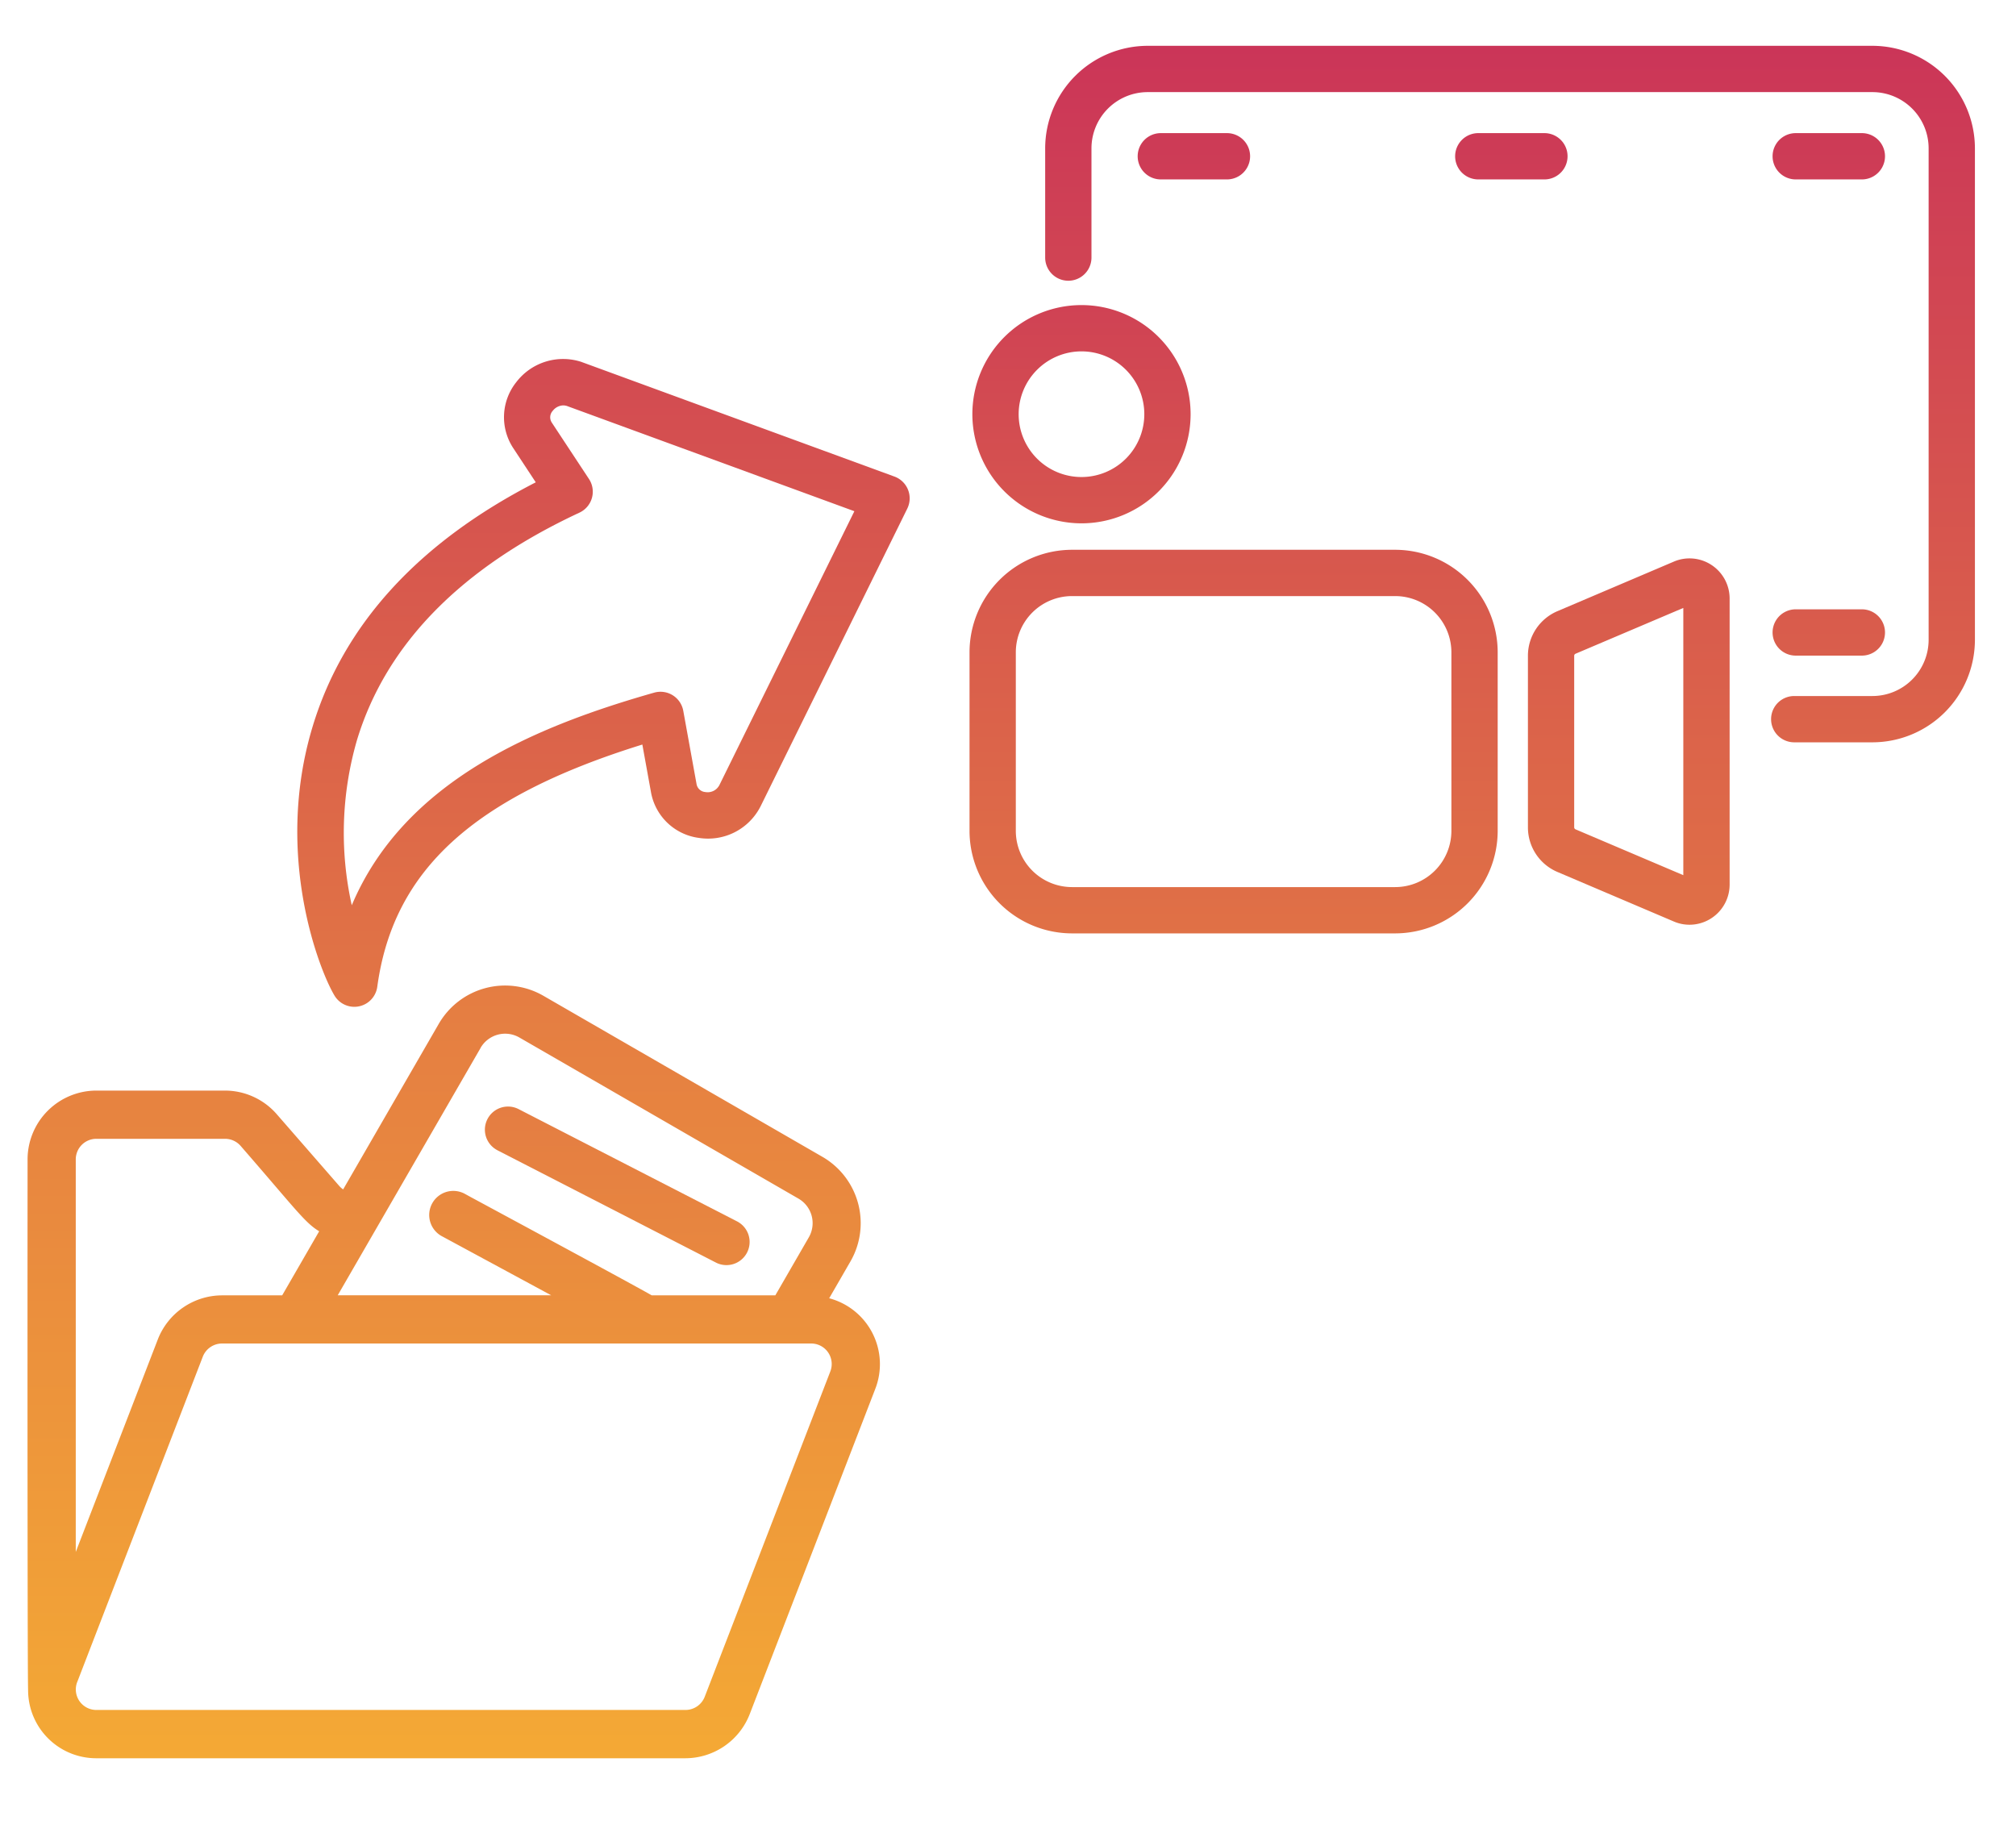 <svg xmlns="http://www.w3.org/2000/svg" xmlns:xlink="http://www.w3.org/1999/xlink" width="220" height="200" viewBox="0 0 220 200">
  <defs>
    <linearGradient id="linear-gradient" x1="0.5" y1="-1.302" x2="0.5" y2="3.165" gradientUnits="objectBoundingBox">
      <stop offset="0" stop-color="#cb3558"/>
      <stop offset="1" stop-color="#f4a935"/>
    </linearGradient>
    <linearGradient id="linear-gradient-2" x1="0.5" y1="-0.679" x2="0.5" y2="5.427" xlink:href="#linear-gradient"/>
    <linearGradient id="linear-gradient-4" x1="0.5" y1="-1.424" x2="0.5" y2="3.329" xlink:href="#linear-gradient"/>
    <linearGradient id="linear-gradient-5" x1="0.5" y1="0" x2="0.5" y2="2.467" xlink:href="#linear-gradient"/>
    <linearGradient id="linear-gradient-6" x1="0.5" y1="-1.589" x2="0.678" y2="35.228" xlink:href="#linear-gradient"/>
    <linearGradient id="linear-gradient-11" x1="0.5" y1="-12.171" x2="0.5" y2="25.14" xlink:href="#linear-gradient"/>
    <linearGradient id="linear-gradient-12" x1="0.5" y1="-0.476" x2="0.5" y2="2.176" xlink:href="#linear-gradient"/>
    <linearGradient id="linear-gradient-13" x1="0.5" y1="-1.234" x2="0.5" y2="1" gradientUnits="objectBoundingBox">
      <stop offset="0" stop-color="#cb3558"/>
      <stop offset="0" stop-color="#d14553"/>
      <stop offset="1" stop-color="#f4a935"/>
    </linearGradient>
    <linearGradient id="linear-gradient-14" x1="0.41" y1="-6.608" x2="0.5" y2="4.063" xlink:href="#linear-gradient"/>
  </defs>
  <g id="Group_165494" data-name="Group 165494" transform="translate(-851 -297)">
    <rect id="Rectangle_148140" data-name="Rectangle 148140" width="220" height="200" transform="translate(851 297)" fill="none"/>
    <g id="icon_2" data-name="icon 2" transform="translate(854 302)">
      <g id="c">
        <g id="Group_305" data-name="Group 305">
          <path id="Path_488" data-name="Path 488" d="M188.88,76.2H153.617A11.2,11.2,0,0,0,142.43,87.387v19.486a11.2,11.2,0,0,0,11.187,11.187H188.88a11.2,11.2,0,0,0,11.187-11.187V87.387A11.2,11.2,0,0,0,188.88,76.2Zm6.135,30.673a6.139,6.139,0,0,1-6.135,6.135H153.617a6.139,6.139,0,0,1-6.135-6.135V87.387a6.139,6.139,0,0,1,6.135-6.135H188.88a6.139,6.139,0,0,1,6.135,6.135Z" transform="translate(-39.629 -21.205)" fill="url(#linear-gradient)"/>
          <path id="Path_489" data-name="Path 489" d="M154.768,63.017A11.908,11.908,0,1,0,142.86,51.108,11.92,11.92,0,0,0,154.768,63.017Zm0-18.765a6.856,6.856,0,1,1-6.856,6.856A6.863,6.863,0,0,1,154.768,44.252Z" transform="translate(-39.749 -10.909)" fill="url(#linear-gradient-2)"/>
          <path id="Path_490" data-name="Path 490" d="M195.377,29.2a15.517,15.517,0,1,0,15.517,15.517A15.535,15.535,0,0,0,195.377,29.2Zm0,25.982a10.465,10.465,0,1,1,10.465-10.465A10.472,10.472,0,0,1,195.377,55.182Z" transform="translate(-50.045 -8.126)" fill="url(#linear-gradient-2)"/>
          <path id="Path_491" data-name="Path 491" d="M246.909,78.229a4.357,4.357,0,0,0-4.128-.375l-12.7,5.406a5.288,5.288,0,0,0-3.219,4.872v18.714a5.28,5.28,0,0,0,3.219,4.872l12.7,5.406a4.307,4.307,0,0,0,1.718.354,4.384,4.384,0,0,0,4.374-4.381V81.881a4.378,4.378,0,0,0-1.963-3.652Zm-3.089,33.841-11.757-5a.245.245,0,0,1-.152-.224V88.131a.239.239,0,0,1,.144-.224l11.764-5v29.165Z" transform="translate(-63.124 -21.567)" fill="url(#linear-gradient-4)"/>
          <path id="Path_492" data-name="Path 492" d="M244.143,0H165.057A11.2,11.2,0,0,0,153.87,11.187V23.109a2.526,2.526,0,1,0,5.052,0V11.187a6.139,6.139,0,0,1,6.135-6.135h79.086a6.139,6.139,0,0,1,6.135,6.135V64.818a6.139,6.139,0,0,1-6.135,6.135h-8.531a2.526,2.526,0,0,0,0,5.052h8.531a11.2,11.2,0,0,0,11.187-11.187V11.187A11.2,11.2,0,0,0,244.143,0Z" transform="translate(-42.813)" fill="url(#linear-gradient-5)"/>
          <path id="Path_493" data-name="Path 493" d="M177.6,18.252a2.526,2.526,0,1,0,0-5.052h-7.217a2.526,2.526,0,0,0,0,5.052Z" transform="translate(-46.706 -3.673)" fill="url(#linear-gradient-6)"/>
          <path id="Path_494" data-name="Path 494" d="M201.6,18.252a2.526,2.526,0,1,0,0-5.052h-7.217a2.526,2.526,0,0,0,0,5.052Z" transform="translate(-53.385 -3.673)" fill="url(#linear-gradient-6)"/>
          <path id="Path_495" data-name="Path 495" d="M218.386,18.252H225.6a2.526,2.526,0,1,0,0-5.052h-7.217a2.526,2.526,0,0,0,0,5.052Z" transform="translate(-60.063 -3.673)" fill="url(#linear-gradient-6)"/>
          <path id="Path_496" data-name="Path 496" d="M249.6,18.252a2.526,2.526,0,1,0,0-5.052h-7.217a2.526,2.526,0,1,0,0,5.052H249.6Z" transform="translate(-66.742 -3.673)" fill="url(#linear-gradient-6)"/>
          <path id="Path_497" data-name="Path 497" d="M266.386,18.252H273.6a2.526,2.526,0,0,0,0-5.052h-7.217a2.526,2.526,0,1,0,0,5.052Z" transform="translate(-73.421 -3.673)" fill="url(#linear-gradient-6)"/>
          <path id="Path_498" data-name="Path 498" d="M266.386,90.252H273.6a2.526,2.526,0,0,0,0-5.052h-7.217a2.526,2.526,0,1,0,0,5.052Z" transform="translate(-73.421 -23.709)" fill="url(#linear-gradient-11)"/>
          <path id="Path_499" data-name="Path 499" d="M105.954,60.182,71.9,47.711a.354.354,0,0,1-.072-.029,6.427,6.427,0,0,0-7.145,2.2,6.132,6.132,0,0,0-.361,7.145l2.49,3.782c-12.8,6.568-20.995,15.531-24.358,26.675-4.265,14.1.816,26.733,2.4,29.345a2.526,2.526,0,0,0,4.662-.967c1.732-12.7,10.436-20.692,28.927-26.437l.96,5.3A6.113,6.113,0,0,0,84.6,99.61a6.417,6.417,0,0,0,6.69-3.342c.014-.022.022-.043.036-.065l16.029-32.528a2.53,2.53,0,0,0-1.4-3.493ZM86.807,93.923a1.431,1.431,0,0,1-1.48.686,1.054,1.054,0,0,1-.96-.823l-1.458-8.04a2.527,2.527,0,0,0-3.176-1.985c-12.7,3.616-27.223,9.505-33,23.2a36.326,36.326,0,0,1,.563-18.007c3.161-10.443,11.324-18.8,24.279-24.834a2.523,2.523,0,0,0,1.039-3.681l-4.049-6.142A1.045,1.045,0,0,1,68.67,53a1.506,1.506,0,0,1,1.133-.585,1.432,1.432,0,0,1,.411.065l31.366,11.483L86.814,93.923Z" transform="translate(-11.345 -13.177)" fill="url(#linear-gradient-12)"/>
          <path id="Path_500" data-name="Path 500" d="M87.484,176.2l2.317-4.013a8.361,8.361,0,0,0-3.06-11.41L56.285,143.2a8.361,8.361,0,0,0-11.41,3.06L34.438,164.331a2.171,2.171,0,0,1-.411-.361l-6.835-7.845a7.5,7.5,0,0,0-5.658-2.577H7.511A7.516,7.516,0,0,0,0,161.055v.534c-.014,25.325-.007,55.486.058,57.427h0a7.431,7.431,0,0,0,7.455,7.39H71.8a7.547,7.547,0,0,0,7-4.8l13.705-35.5a7.44,7.44,0,0,0-5.023-9.895ZM49.435,148.886h0a3.1,3.1,0,0,1,4.229-1.133l30.457,17.581a3.092,3.092,0,0,1,1.133,4.229L81.6,175.893H68.113c-.722-.419-3.977-2.216-19.818-10.761l-.527-.289a2.63,2.63,0,1,0-2.5,4.626l11.872,6.416H33.846l15.6-27.007ZM27.769,175.893H21.216a7.547,7.547,0,0,0-7,4.8l-8.957,23.2V161.055A2.247,2.247,0,0,1,7.5,158.81H21.548a2.259,2.259,0,0,1,1.7.772c1.6,1.84,2.844,3.291,3.832,4.446,2.743,3.2,3.587,4.179,4.742,4.872l-4.042,7Zm-22.352,42.2,13.705-35.509a2.255,2.255,0,0,1,2.093-1.436H85.507A2.239,2.239,0,0,1,87.6,184.2L73.894,219.7a2.255,2.255,0,0,1-2.093,1.436H7.511a2.239,2.239,0,0,1-2.093-3.053Z" transform="translate(0.009 -39.539)" fill="url(#linear-gradient-13)"/>
          <path id="Path_501" data-name="Path 501" d="M70.515,165.151l23.817,12.24a2.526,2.526,0,1,0,2.317-4.489l-23.817-12.24a2.524,2.524,0,0,0-2.31,4.489Z" transform="translate(-19.238 -44.631)" fill="url(#linear-gradient-14)"/>
        </g>
      </g>
    </g>
  </g>
</svg>
